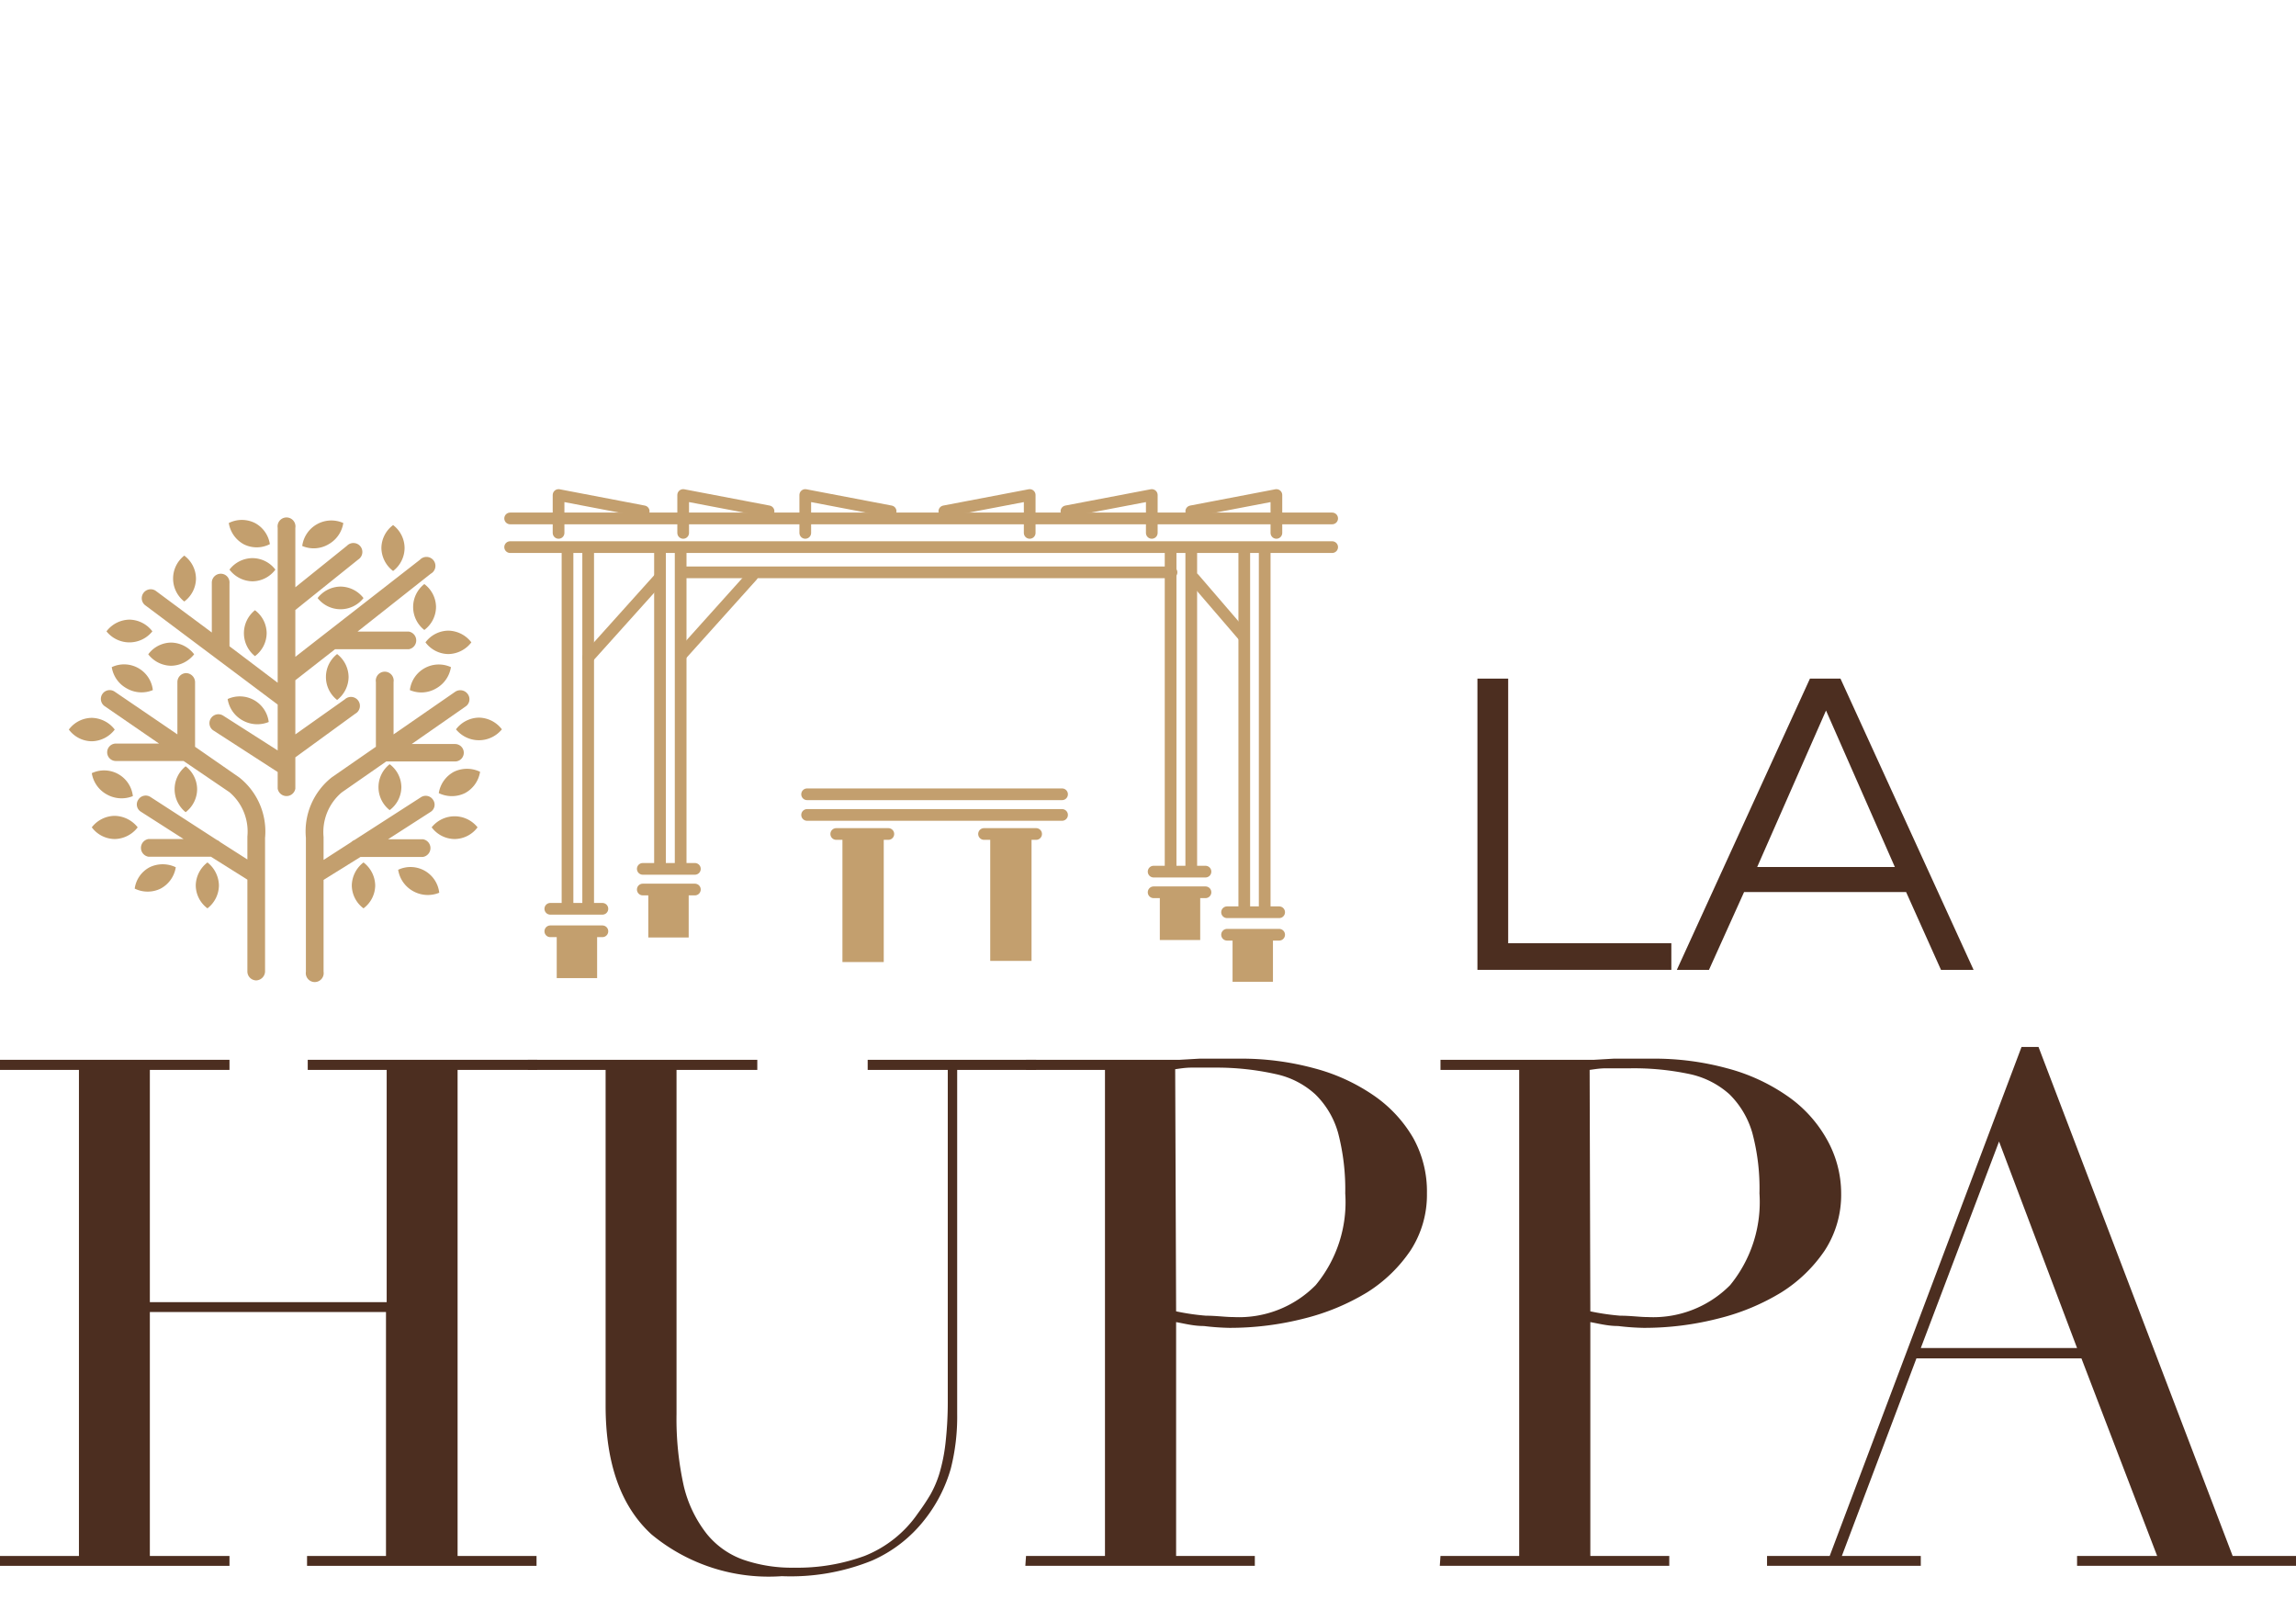 <?xml version="1.0" encoding="UTF-8"?>
<svg xmlns="http://www.w3.org/2000/svg" id="Capa_1" data-name="Capa 1" viewBox="0 0 100.05 69.69">
  <defs>
    <style>.cls-1{fill:#4c2e20;}.cls-2,.cls-3{fill:#c39f6e;}.cls-2{fill-rule:evenodd;}.cls-4{fill:none;stroke:#c39f6e;stroke-linecap:round;stroke-linejoin:round;stroke-width:0.51px;}</style>
  </defs>
  <path class="cls-1" d="M64.38,29.57h1.34V41.1h7.11v1.16H64.38Z"></path>
  <path class="cls-1" d="M83.06,38.87H76l-1.53,3.39H73.07l5.8-12.69H80.2L86,42.26H84.58Zm-.49-1.09-3-6.82-3,6.82Z"></path>
  <path class="cls-1" d="M0,67.8H3.44V46.62H0v-.44H10v.44H6.53V56.74H16.85V46.62H13.41v-.44h10v.44H19.94V67.8h3.44v.43h-10V67.8h3.44V57.17H6.53V67.8H10v.43H0Z"></path>
  <path class="cls-1" d="M23,46.18h10v.44H29.48v15a13.46,13.46,0,0,0,.32,3.15,5.39,5.39,0,0,0,1,2.07,3.59,3.59,0,0,0,1.61,1.13,6.48,6.48,0,0,0,2.2.34,8.5,8.5,0,0,0,3.06-.51A5.1,5.1,0,0,0,40,65.94a9.5,9.5,0,0,0,.54-.81,4.58,4.58,0,0,0,.4-.94,7.63,7.63,0,0,0,.26-1.3,16.13,16.13,0,0,0,.1-1.88V46.62H37.81v-.44h7.34v.44H41.71v15A9.17,9.17,0,0,1,41.43,64a6.44,6.44,0,0,1-1.14,2.22A5.93,5.93,0,0,1,38,68a9.43,9.43,0,0,1-3.93.68,8,8,0,0,1-5.68-1.82q-2-1.83-2-5.61V46.62H23Z"></path>
  <path class="cls-1" d="M44.71,67.8h3.44V46.62H44.71v-.44H51.4l.87-.05c.29,0,.57,0,.85,0H54a12.09,12.09,0,0,1,3.27.42,8.29,8.29,0,0,1,2.6,1.19,5.74,5.74,0,0,1,1.72,1.86A4.8,4.8,0,0,1,62.18,52a4.45,4.45,0,0,1-.71,2.48,6.36,6.36,0,0,1-1.89,1.83,9.86,9.86,0,0,1-2.74,1.14,13.08,13.08,0,0,1-3.27.41,10.64,10.64,0,0,1-1.11-.08c-.46,0-.86-.11-1.21-.17V67.8h3.43v.43h-10Zm6.54-10.66a10.15,10.15,0,0,0,1.3.19c.45,0,.85.06,1.21.06A4.69,4.69,0,0,0,57.33,56,5.66,5.66,0,0,0,58.62,52a9.72,9.72,0,0,0-.31-2.63,3.77,3.77,0,0,0-1-1.69,3.69,3.69,0,0,0-1.73-.88A11.79,11.79,0,0,0,53,46.52c-.39,0-.74,0-1.06,0s-.57.05-.73.07Z"></path>
  <path class="cls-1" d="M62.77,67.8H66.2V46.62H62.77v-.44h6.69l.86-.05c.29,0,.58,0,.85,0H72a12.07,12.07,0,0,1,3.26.42,8.29,8.29,0,0,1,2.6,1.19,5.63,5.63,0,0,1,1.72,1.86A4.8,4.8,0,0,1,80.23,52a4.45,4.45,0,0,1-.71,2.48,6.36,6.36,0,0,1-1.89,1.83,9.73,9.73,0,0,1-2.74,1.14,13,13,0,0,1-3.27.41,10.64,10.64,0,0,1-1.11-.08c-.46,0-.86-.11-1.21-.17V67.8h3.44v.43h-10ZM69.3,57.14a10.42,10.42,0,0,0,1.3.19c.46,0,.86.06,1.21.06A4.71,4.71,0,0,0,75.39,56,5.71,5.71,0,0,0,76.67,52a9.34,9.34,0,0,0-.31-2.63,3.85,3.85,0,0,0-1-1.69,3.78,3.78,0,0,0-1.74-.88,11.7,11.7,0,0,0-2.55-.25c-.4,0-.75,0-1.07,0s-.56.05-.73.07Z"></path>
  <path class="cls-1" d="M77,67.8h2.73l8.36-22.18h.74L97.29,67.8h2.76v.43H90.51V67.8H94L90.7,59.19H83.51L80.26,67.8H83.7v.43H77ZM87.11,49.74l-3.41,9h6.81Z"></path>
  <path class="cls-2" d="M5.64,27a1.28,1.28,0,0,0-1,.51,1.28,1.28,0,0,0,2,0A1.28,1.28,0,0,0,5.64,27Z"></path>
  <path class="cls-2" d="M7.46,28a1.26,1.26,0,0,0-1,.51,1.28,1.28,0,0,0,1,.5,1.31,1.31,0,0,0,1-.5A1.29,1.29,0,0,0,7.46,28Z"></path>
  <path class="cls-2" d="M14.84,25.56a1.28,1.28,0,0,0-1,.5,1.27,1.27,0,0,0,2,0A1.28,1.28,0,0,0,14.84,25.56Z"></path>
  <path class="cls-2" d="M11,24.32a1.27,1.27,0,0,0-1,.5,1.28,1.28,0,0,0,1,.51,1.26,1.26,0,0,0,1-.51A1.26,1.26,0,0,0,11,24.32Z"></path>
  <path class="cls-2" d="M17.49,34.3a1.26,1.26,0,0,0-.51-1,1.27,1.27,0,0,0,0,2A1.26,1.26,0,0,0,17.49,34.3Z"></path>
  <path class="cls-2" d="M17.63,23.88a1.26,1.26,0,0,0-.5-1,1.26,1.26,0,0,0-.51,1,1.28,1.28,0,0,0,.51,1A1.27,1.27,0,0,0,17.63,23.88Z"></path>
  <path class="cls-2" d="M15.19,29.5a1.28,1.28,0,0,0-.5-1,1.27,1.27,0,0,0,0,2A1.28,1.28,0,0,0,15.19,29.5Z"></path>
  <path class="cls-2" d="M8.59,34.39a1.27,1.27,0,0,0-.5-1,1.28,1.28,0,0,0,0,2A1.27,1.27,0,0,0,8.59,34.39Z"></path>
  <path class="cls-2" d="M9.54,38.58a1.31,1.31,0,0,0-.5-1,1.29,1.29,0,0,0-.51,1,1.26,1.26,0,0,0,.51,1A1.28,1.28,0,0,0,9.54,38.58Z"></path>
  <path class="cls-2" d="M11.62,27.59a1.26,1.26,0,0,0-.51-1,1.28,1.28,0,0,0,0,2A1.26,1.26,0,0,0,11.62,27.59Z"></path>
  <path class="cls-2" d="M8.54,25.21a1.26,1.26,0,0,0-.51-1,1.27,1.27,0,0,0,0,2A1.26,1.26,0,0,0,8.54,25.21Z"></path>
  <path class="cls-2" d="M19,26.45a1.26,1.26,0,0,0-.51-1,1.27,1.27,0,0,0,0,2A1.26,1.26,0,0,0,19,26.45Z"></path>
  <path class="cls-2" d="M16.35,38.58a1.29,1.29,0,0,0-.51-1,1.29,1.29,0,0,0-.51,1,1.26,1.26,0,0,0,.51,1A1.26,1.26,0,0,0,16.35,38.58Z"></path>
  <path class="cls-2" d="M19.81,36.56a1.26,1.26,0,0,0,1-.51,1.28,1.28,0,0,0-2,0A1.26,1.26,0,0,0,19.81,36.56Z"></path>
  <path class="cls-2" d="M5,36.56a1.29,1.29,0,0,0,1-.51,1.31,1.31,0,0,0-1-.5,1.28,1.28,0,0,0-1,.5A1.26,1.26,0,0,0,5,36.56Z"></path>
  <path class="cls-2" d="M20.26,34.56a1.28,1.28,0,0,0,.66-.93,1.31,1.31,0,0,0-1.14,0,1.28,1.28,0,0,0-.66.93A1.31,1.31,0,0,0,20.26,34.56Z"></path>
  <path class="cls-2" d="M19,30a1.29,1.29,0,0,0,.65-.93,1.27,1.27,0,0,0-1.79,1A1.27,1.27,0,0,0,19,30Z"></path>
  <path class="cls-2" d="M7,38.72a1.28,1.28,0,0,0,.66-.93,1.31,1.31,0,0,0-1.14,0,1.24,1.24,0,0,0-.65.93A1.28,1.28,0,0,0,7,38.72Z"></path>
  <path class="cls-2" d="M10.57,31.39a1.29,1.29,0,0,1-.65-.93,1.27,1.27,0,0,1,1.79,1A1.31,1.31,0,0,1,10.57,31.39Z"></path>
  <path class="cls-2" d="M5.53,30a1.28,1.28,0,0,1-.66-.93,1.26,1.26,0,0,1,1.79,1A1.28,1.28,0,0,1,5.53,30Z"></path>
  <path class="cls-2" d="M18,38.83a1.29,1.29,0,0,1-.65-.93,1.26,1.26,0,0,1,1.79,1A1.31,1.31,0,0,1,18,38.83Z"></path>
  <path class="cls-2" d="M4.66,34.62A1.29,1.29,0,0,1,4,33.69a1.26,1.26,0,0,1,1.79,1A1.31,1.31,0,0,1,4.66,34.62Z"></path>
  <path class="cls-2" d="M14.31,23.72a1.29,1.29,0,0,0,.65-.93,1.28,1.28,0,0,0-1.79,1A1.27,1.27,0,0,0,14.31,23.72Z"></path>
  <path class="cls-2" d="M10.63,23.72a1.28,1.28,0,0,1-.66-.93,1.27,1.27,0,0,1,1.14,0,1.26,1.26,0,0,1,.65.92A1.25,1.25,0,0,1,10.63,23.72Z"></path>
  <path class="cls-2" d="M4,31.28a1.26,1.26,0,0,0-1,.51,1.26,1.26,0,0,0,1,.51,1.29,1.29,0,0,0,1-.51A1.29,1.29,0,0,0,4,31.28Z"></path>
  <path class="cls-2" d="M19.54,27.48a1.26,1.26,0,0,0-1,.51,1.26,1.26,0,0,0,1,.51,1.29,1.29,0,0,0,1-.51A1.29,1.29,0,0,0,19.54,27.48Z"></path>
  <path class="cls-3" d="M10.43,33.88,8.5,32.54V29.72a.4.4,0,0,0-.39-.39.39.39,0,0,0-.38.39V32L5,30.14a.38.38,0,0,0-.44.63L6.93,32.4H5.05a.38.38,0,1,0,0,.76H8l2,1.36a2.25,2.25,0,0,1,.78,1.93v1l-1.19-.76a.42.42,0,0,0-.14-.09L6.56,34.73a.38.38,0,0,0-.53.11.37.37,0,0,0,.11.53L8,36.56H6.47a.39.39,0,0,0,0,.77H9.19l1.59,1v4a.39.39,0,0,0,.38.39.4.4,0,0,0,.39-.39V36.51A3,3,0,0,0,10.43,33.88Z"></path>
  <path class="cls-3" d="M20.38,30.24a.4.4,0,0,0-.54-.1L17.15,32V29.72a.39.39,0,1,0-.77,0v2.82l-1.92,1.33a3,3,0,0,0-1.13,2.64v5.83a.39.39,0,1,0,.77,0v-4l1.61-1h2.72a.39.39,0,0,0,0-.77H16.91l1.85-1.19a.37.37,0,0,0,.11-.53.38.38,0,0,0-.53-.11l-2.89,1.86a.42.42,0,0,0-.14.09l-1.21.78v-1a2.26,2.26,0,0,1,.79-1.94l1.94-1.35h3a.38.38,0,1,0,0-.76H17.94l2.34-1.63A.38.38,0,0,0,20.38,30.24Z"></path>
  <path class="cls-3" d="M15.48,31.1a.39.39,0,1,0-.45-.63L12.87,32V29.64l1.73-1.35h3.21a.39.39,0,0,0,0-.77H15.58L18.77,25a.39.39,0,1,0-.47-.61l-5.43,4.23V26.58l2.74-2.2a.39.39,0,1,0-.49-.6l-2.25,1.81V23a.39.39,0,1,0-.77,0v6.75L10,28.16V25.42A.38.38,0,0,0,9.62,25a.39.39,0,0,0-.39.39v2.17L6.78,25.74a.39.39,0,0,0-.47.62L12.1,30.7v2L9.72,31.18a.39.39,0,0,0-.53.12.38.38,0,0,0,.11.53l2.8,1.81v.72a.39.39,0,0,0,.77,0V33Z"></path>
  <path class="cls-2" d="M20.87,31.27a1.28,1.28,0,0,0-1,.51,1.29,1.29,0,0,0,2,0A1.28,1.28,0,0,0,20.87,31.27Z"></path>
  <line class="cls-4" x1="22.23" y1="22.59" x2="58.05" y2="22.59"></line>
  <line class="cls-4" x1="22.23" y1="23.84" x2="58.05" y2="23.84"></line>
  <line class="cls-4" x1="29.73" y1="24.94" x2="51.05" y2="24.94"></line>
  <line class="cls-4" x1="24.73" y1="24" x2="24.73" y2="39.52"></line>
  <line class="cls-4" x1="25.63" y1="24" x2="25.63" y2="39.52"></line>
  <line class="cls-4" x1="54.22" y1="24" x2="54.22" y2="39.52"></line>
  <line class="cls-4" x1="55.11" y1="24" x2="55.11" y2="39.52"></line>
  <line class="cls-4" x1="28.76" y1="24" x2="28.76" y2="37.78"></line>
  <line class="cls-4" x1="29.66" y1="24" x2="29.66" y2="37.78"></line>
  <line class="cls-4" x1="51.01" y1="24" x2="51.01" y2="37.78"></line>
  <line class="cls-4" x1="51.91" y1="24" x2="51.91" y2="37.78"></line>
  <line class="cls-4" x1="23.98" y1="39.6" x2="26.25" y2="39.6"></line>
  <line class="cls-4" x1="28.01" y1="37.86" x2="30.28" y2="37.86"></line>
  <line class="cls-4" x1="50.27" y1="37.98" x2="52.53" y2="37.98"></line>
  <line class="cls-4" x1="28.01" y1="38.76" x2="30.28" y2="38.76"></line>
  <line class="cls-4" x1="36.44" y1="36.34" x2="38.71" y2="36.34"></line>
  <line class="cls-4" x1="42.88" y1="36.34" x2="45.15" y2="36.34"></line>
  <line class="cls-4" x1="50.27" y1="38.88" x2="52.53" y2="38.88"></line>
  <line class="cls-4" x1="53.47" y1="39.75" x2="55.74" y2="39.75"></line>
  <line class="cls-4" x1="23.98" y1="40.58" x2="26.25" y2="40.58"></line>
  <line class="cls-4" x1="53.47" y1="40.73" x2="55.74" y2="40.73"></line>
  <line class="cls-4" x1="25.63" y1="28.65" x2="28.72" y2="25.21"></line>
  <line class="cls-4" x1="54.18" y1="27.71" x2="52.03" y2="25.21"></line>
  <line class="cls-4" x1="29.69" y1="28.53" x2="32.78" y2="25.09"></line>
  <rect class="cls-3" x="24.26" y="40.73" width="1.76" height="1.89"></rect>
  <rect class="cls-3" x="28.25" y="38.96" width="1.76" height="1.89"></rect>
  <rect class="cls-3" x="50.54" y="39.07" width="1.76" height="1.89"></rect>
  <rect class="cls-3" x="53.71" y="40.89" width="1.76" height="1.89"></rect>
  <line class="cls-4" x1="35.17" y1="35.51" x2="46.28" y2="35.51"></line>
  <line class="cls-4" x1="35.17" y1="34.61" x2="46.28" y2="34.61"></line>
  <rect class="cls-3" x="36.71" y="36.39" width="1.8" height="5.53"></rect>
  <rect class="cls-3" x="43.15" y="36.34" width="1.8" height="5.53"></rect>
  <polyline class="cls-4" points="24.34 23.22 24.34 21.57 28.05 22.28"></polyline>
  <polyline class="cls-4" points="29.77 23.22 29.77 21.57 33.49 22.28"></polyline>
  <polyline class="cls-4" points="35.09 23.22 35.09 21.57 38.81 22.28"></polyline>
  <polyline class="cls-4" points="55.62 23.22 55.62 21.57 51.91 22.28"></polyline>
  <polyline class="cls-4" points="50.19 23.22 50.19 21.57 46.47 22.28"></polyline>
  <polyline class="cls-4" points="44.87 23.22 44.87 21.57 41.15 22.28"></polyline>
</svg>
